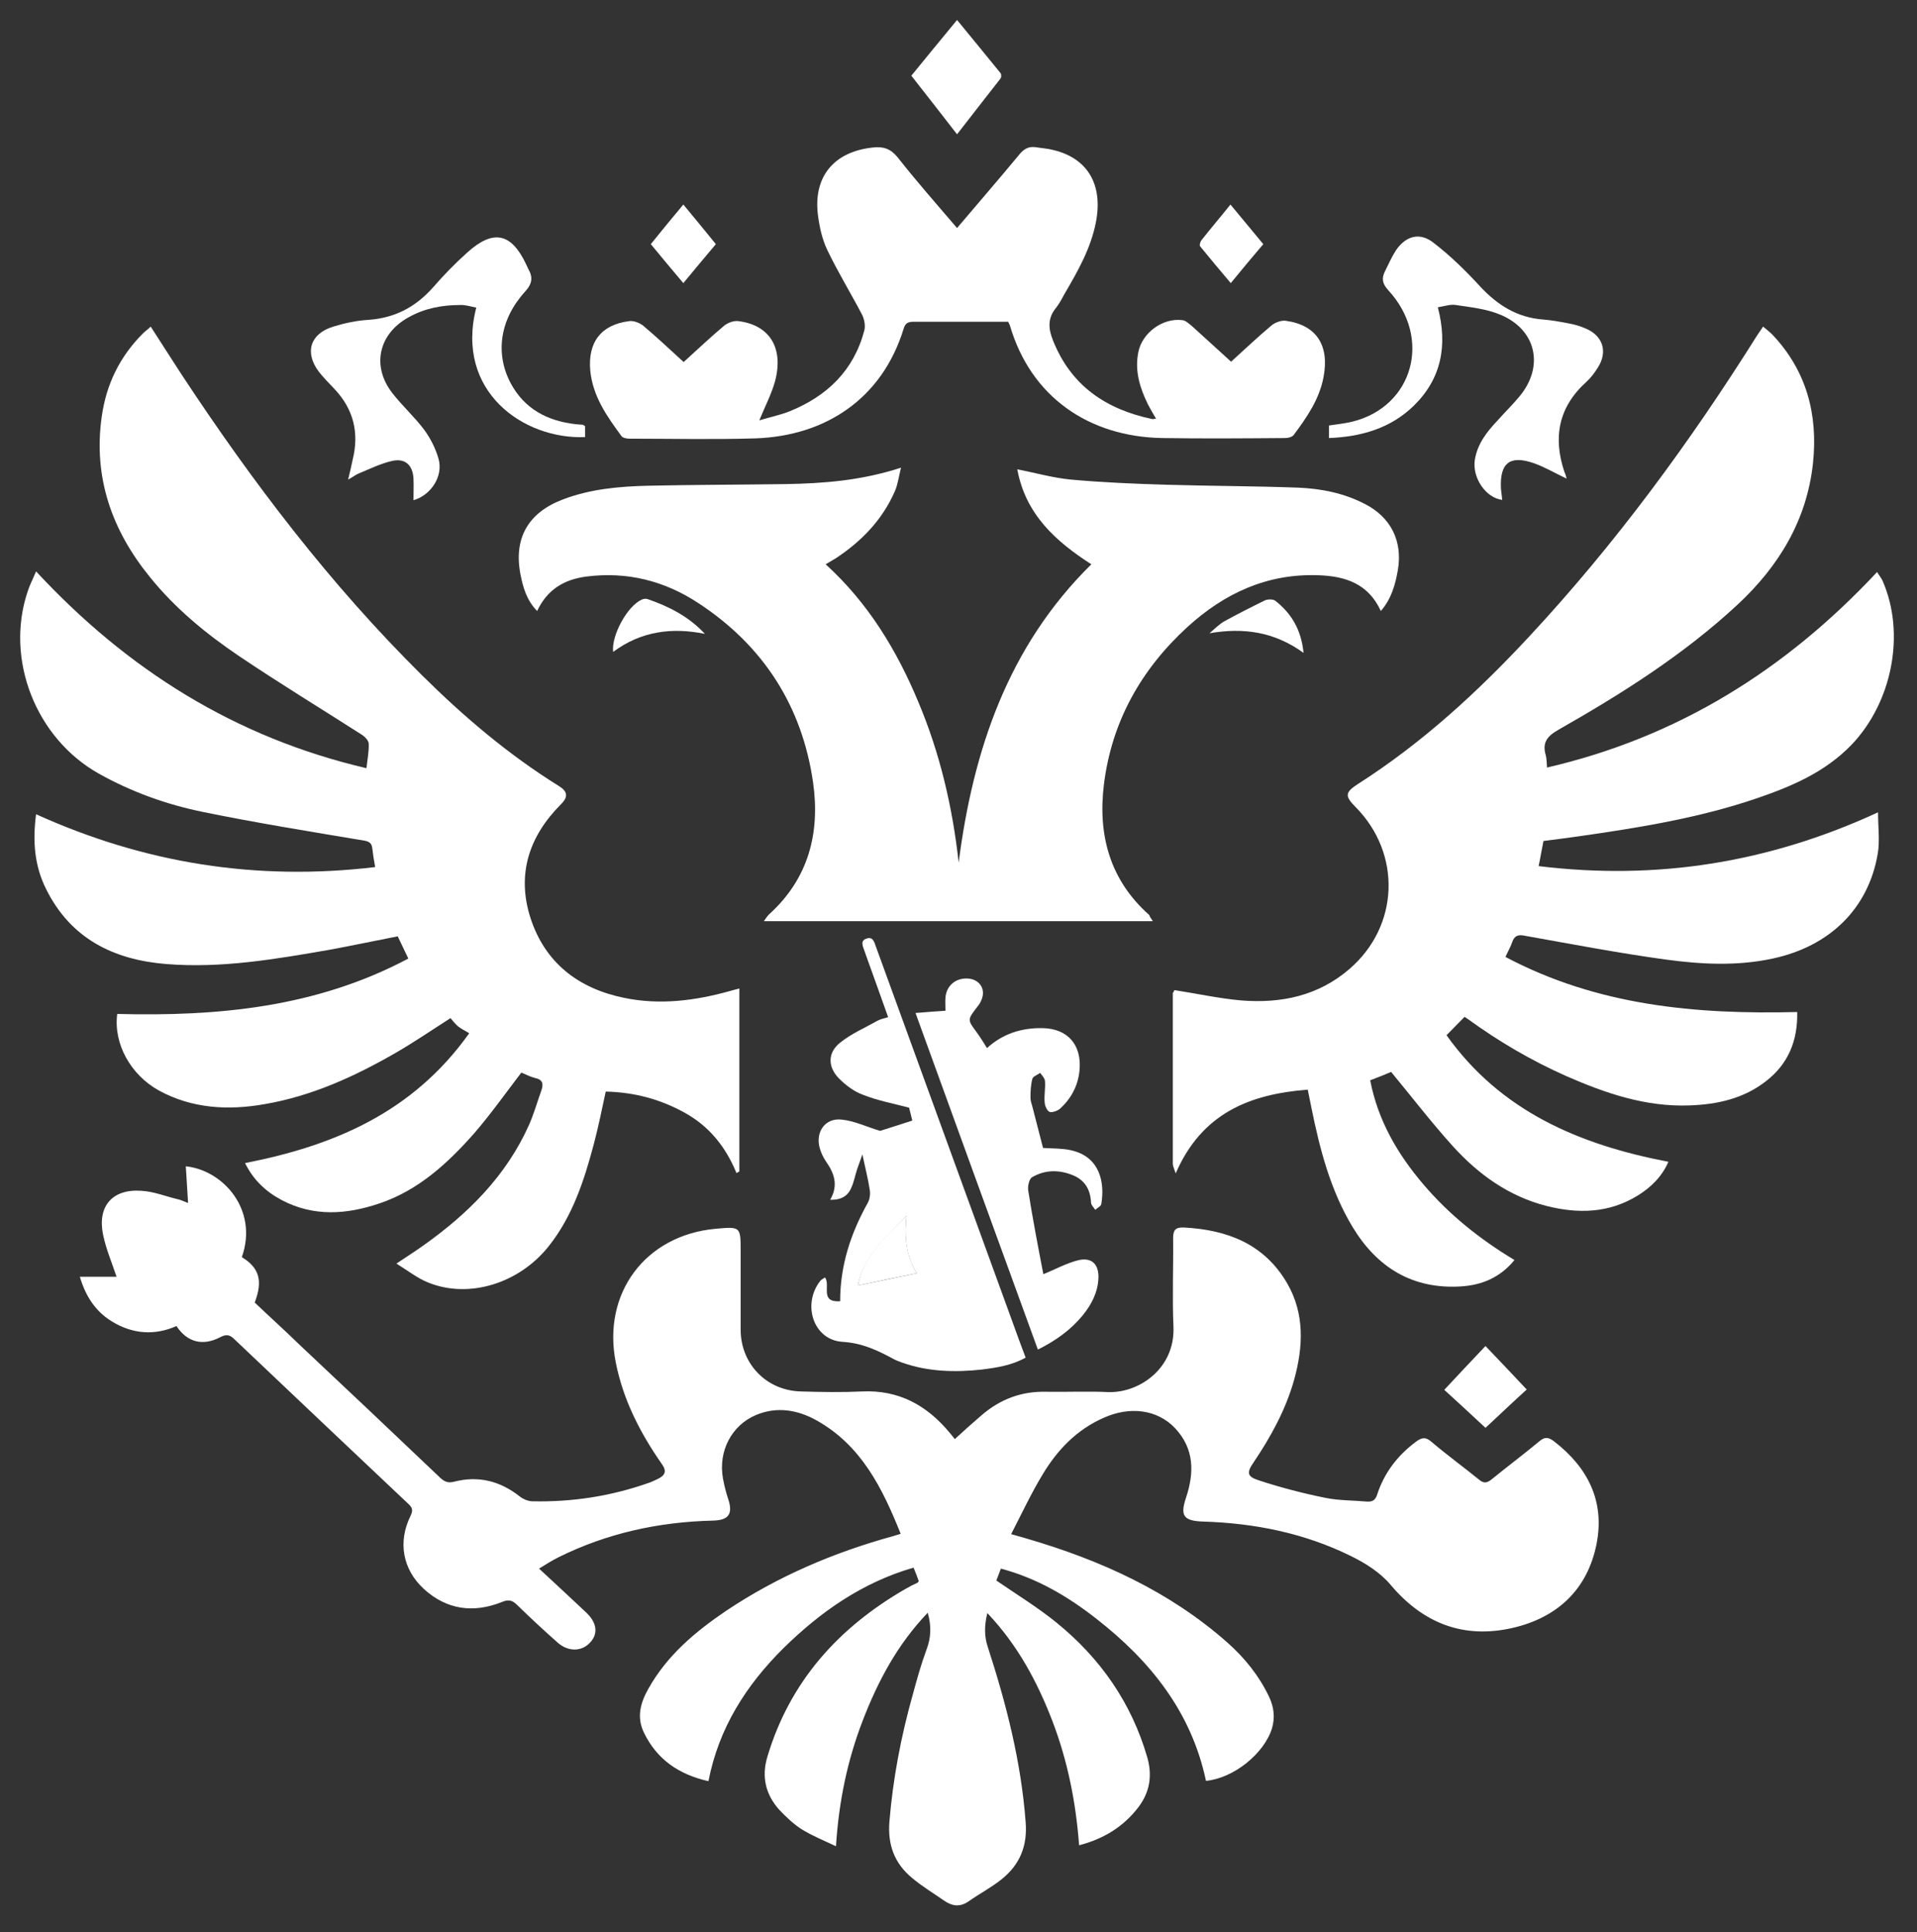 <?xml version="1.0" encoding="UTF-8"?> <svg xmlns="http://www.w3.org/2000/svg" xmlns:xlink="http://www.w3.org/1999/xlink" version="1.1" id="Слой_1" x="0px" y="0px" viewBox="0 0 595.3 599.9" style="enable-background:new 0 0 595.3 599.9;" xml:space="preserve"><rect x="0" y="0" width="595.3" height="599.9" fill="#333333" stroke="none"/> <style type="text/css"> .st0{fill:#FFFFFF;} </style> <g> <path class="st0" d="M220,553c-9.3-2.1-16-6.8-20-15c-2.4-4.9-1.1-9.4,1.4-13.8c5.8-10.3,14.5-17.6,24.1-24.1 c16-10.7,33.4-18.1,51.9-23.2c0.6-0.2,1.3-0.4,2.3-0.7c-5.7-14.2-12.2-27.4-26.1-35.2c-5.9-3.3-12.3-4.4-18.8-1.7 c-7.6,3.2-11.8,11.2-10.3,19.7c0.4,2.1,0.9,4.2,1.6,6.3c1.6,4.7,0.2,6.7-4.7,6.8c-16.8,0.4-32.9,3.9-48,11.4c-2,1-3.9,2.2-6,3.5 c5.1,4.7,9.8,9.1,14.6,13.6c3.4,3.2,3.8,6.6,1.3,9.3c-2.6,2.9-6.8,3-10.1,0.1c-4.3-3.8-8.5-7.7-12.6-11.7c-1.5-1.5-2.7-1.8-4.8-0.9 c-8.8,3.5-17.1,2.4-24.2-4.1c-6.6-6.1-8.1-14.6-4.1-22.7c0.8-1.7,0.6-2.5-0.7-3.7c-18-17-36-34-54-51.1c-1.5-1.5-2.6-1.6-4.5-0.6 c-5.4,2.8-10.2,1.5-13.5-3.5c-6.8,3-13.6,2.5-20-1.4c-5.1-3.1-8.2-7.8-10-13.9c4,0,7.8,0,11.4,0c-1.5-4.5-3.3-8.7-4.2-13.1 c-1.8-8.8,2.9-14.2,11.8-13.6c4,0.2,7.8,1.8,11.7,2.7c0.8,0.2,1.6,0.6,2.9,1.1c-0.2-4-0.5-7.7-0.7-11.4 c11.6,1.2,22.6,13.5,17.4,28.2c5.4,3.3,6.6,7.3,4,14.1c4.5,4.3,9.2,8.5,13.7,12.9c14.7,13.8,29.3,27.6,43.9,41.5 c1.4,1.3,2.5,1.7,4.4,1.2c7.5-1.9,14.2-0.2,20.3,4.6c1,0.8,2.4,1.4,3.7,1.5c12.6,0.3,24.8-1.6,36.6-5.8c0.9-0.3,1.8-0.8,2.7-1.2 c2.2-1.1,2.7-2.4,1.1-4.6c-6.7-9.6-12-19.9-14.3-31.6c-4.2-21.4,9.2-39.4,31-41.4c7.8-0.7,7.8-0.7,7.8,7c0,8.1,0,16.2,0,24.3 c0,10.7,8.1,19,18.8,19.2c6.3,0.2,12.7,0.3,19,0c11.3-0.5,20,4.3,27,12.7c0.7,0.8,1.4,1.7,1.7,2.1c2.7-2.5,5.5-5,8.3-7.4 c5.8-5,12.4-7.5,20.1-7.3c6.4,0.1,12.8-0.2,19.3,0.1c9.6,0.3,20.8-7.4,20.2-20.4c-0.4-9.1,0-18.2-0.1-27.3c0-2.5,0.6-3.5,3.3-3.4 c13.5,0.7,25,5.1,32.1,17.3c5.5,9.5,5,19.7,2.2,29.9c-2.6,9.3-7.2,17.7-12.6,25.7c-2.2,3.2-2.1,4.4,1.6,5.6 c6.7,2.2,13.6,4,20.5,5.4c4.3,0.9,8.8,0.8,13.2,1.2c1.7,0.1,2.6-0.6,3.1-2.3c2.2-6.7,6.3-12,11.9-16.2c1.8-1.4,3.1-1.7,5,0 c4.7,4,9.8,7.7,14.6,11.6c1.5,1.3,2.5,1.2,4,0c4.9-4,10-7.8,14.8-11.8c1.7-1.5,2.9-1.3,4.6,0c10.5,8.1,15.8,18.6,13.2,31.8 c-2.8,14.2-12.2,22.9-26,26.1c-15.2,3.5-27.8-1.3-38-13.4c-3.2-3.8-7.8-6.7-12.3-8.9c-14.4-7.1-29.8-10.2-45.8-10.7 c-6.1-0.2-7.3-1.7-5.4-7.4c2.6-7.8,2.6-15.2-3.4-21.6c-5.5-5.8-14-6.9-22.2-3.2c-8.4,3.7-14.4,10-19,17.7c-3.5,5.8-6.4,12-9.7,18.4 c2.1,0.6,3.5,1,4.9,1.4c22.9,6.7,44.2,16.3,62.3,32.3c5.4,4.8,9.8,10.3,12.9,16.8c1.5,3.2,1.9,6.4,0.9,9.8 c-2.4,7.8-11.9,15.5-20.5,16.3c-4.5-21.3-17.2-37.2-34-50.3c-8.8-6.9-18.4-12.6-29.7-15.6c-0.5,1.4-1,2.7-1.4,3.7 c6.4,4.4,12.8,8.3,18.6,13c13.7,11.1,23.4,25,28.3,42c1.6,5.7,0.7,10.8-2.8,15.4c-4.6,6-10.7,9.8-18.4,11.8 c-1-13.5-3.6-26.3-8.3-38.6c-4.7-12.2-10.8-23.6-20.2-33.5c-0.9,3.8-1,7,0.1,10.4c5.8,17.8,10.4,35.8,11.8,54.5 c0.6,7.4-1.8,13.2-7.4,17.7c-3.2,2.6-6.9,4.5-10.3,6.9c-2.6,1.8-5,1.6-7.6-0.2c-3.3-2.3-6.8-4.4-9.9-7c-5.5-4.5-7.7-10.3-7.1-17.6 c1.1-13.3,3.6-26.4,7.2-39.2c1.3-4.8,2.6-9.5,4.3-14.1c1.4-3.7,1.6-7.2,0.4-11.5c-9.4,9.8-15.5,21.3-20.2,33.5 c-4.7,12.2-7.4,24.9-8.3,39c-4-1.9-7.5-3.3-10.7-5.3c-2.5-1.6-4.8-3.8-6.9-6c-4.2-4.7-5.6-10.2-3.7-16.5 c7-23.4,22.1-40.1,42.9-52.1c1.2-0.7,2.4-1.3,3.7-1.9c0.1,0,0.1-0.1,0.4-0.5c-0.4-1.2-0.9-2.5-1.6-4.2c-15.9,4.6-28.9,13.7-40.4,25 C231.7,523.2,223.2,536.5,220,553z"></path> <path class="st0" d="M364.7,307.4c7.1,1.1,13.9,2.6,20.7,3.2c12.4,1,24-1.4,33.7-9.8c15.4-13.3,16.2-35.7,1.9-50.2 c-3.5-3.5-3.3-4.6,0.7-7.2c19.9-12.7,37.1-28.5,53.1-45.7c26.9-28.9,50.1-60.5,71-93.8c0.5-0.7,1-1.4,1.7-2.5 c1.1,0.9,2.1,1.7,2.9,2.5c10.6,11.2,14.2,24.8,12.6,39.9c-1.9,17.7-10.6,32-23.4,43.9c-16.8,15.6-36,27.7-55.7,38.9 c-3.5,2-5,4-3.9,7.8c0.3,1.1,0.3,2.3,0.4,3.9c40.6-9.4,74.1-30.3,102.5-60.7c0.6,1,1.3,1.8,1.7,2.7c7.2,16.4,3,37.7-9.6,50.9 c-8.2,8.5-18.5,12.9-29.3,16.6c-18.1,6.2-36.9,9.2-55.8,11.9c-3.4,0.5-6.8,0.9-10.6,1.4c-0.5,2.4-0.9,5-1.5,7.8 c36.8,4.5,71.6-1.1,105.4-16.7c0,4.6,0.6,8.9-0.1,12.9c-2.9,17-14.9,28.7-32.6,32.5c-11.1,2.4-22.3,1.8-33.3,0.3 c-14.6-2-29.2-4.8-43.8-7.4c-2-0.4-3.1,0-3.8,2c-0.5,1.5-1.3,2.8-2.1,4.6c28.5,15.1,59,17.9,90.6,17.1c0.2,8.9-2.8,16.1-9.6,21.4 c-7,5.5-15.2,7.3-23.9,7.6c-13.6,0.5-26.1-3.8-38.2-9.1c-10.8-4.8-20.9-10.7-30.4-17.6c-0.4-0.3-0.8-0.5-1.2-0.8 c-1.8,1.8-3.5,3.6-5.6,5.7c16.8,23.6,41.2,34,68.9,39.3c-2,4.6-5.4,7.9-9.4,10.4c-9,5.6-18.6,5.8-28.5,3.3 c-11.7-3-21.1-9.8-29-18.5c-6.6-7.3-12.6-15.1-19.2-23.1c-1.6,0.7-3.9,1.6-6.5,2.6c2.4,12.5,8.5,22.9,16.5,32.3 c8,9.4,17.5,17,28.3,23.5c-4.5,5.5-10.2,7.8-16.7,8.2c-15,0.9-26-5.9-33.6-18.5c-6.8-11.3-10.1-23.9-12.7-36.7 c-0.4-1.8-0.7-3.7-1.2-5.9c-18,1.4-32.9,7.3-41,26c-0.5-1.5-0.9-2.3-0.9-3c0-17.7,0-35.4,0-53C364.4,308.1,364.6,307.6,364.7,307.4 z"></path> <path class="st0" d="M116.5,269.2c-0.4-2.2-0.7-4.1-0.9-5.9c-0.2-1.5-0.9-2-2.4-2.3c-16.7-2.8-33.5-5.5-50.1-8.9 c-11.3-2.3-22.2-6.2-32.4-11.9c-19.6-11-29.2-35.5-22.1-56.6c0.6-1.9,1.6-3.8,2.6-6.2C39.6,208,73.1,229,113.8,238.5 c0.3-2.8,0.8-5.2,0.7-7.6c0-0.9-1.1-2.1-2-2.7c-12.8-8.2-25.8-16.1-38.4-24.6c-10.2-6.9-19.8-14.8-27.6-24.5 c-11.8-14.5-17.6-31-14.9-49.8c1.4-10,5.6-18.6,12.8-25.8c0.7-0.7,1.5-1.2,2.4-2.1c3.3,5.1,6.4,10,9.6,14.9 c22,33.4,46.1,65.1,74.6,93.3c13,12.9,26.9,24.7,42.5,34.4c2.8,1.7,3,3.4,0.7,5.7c-9.9,9.9-13.8,21.7-9.5,35.2 c4.5,14,14.9,22,29.1,24.9c11.1,2.3,22,0.9,32.8-2.1c0.8-0.2,1.7-0.5,3-0.8c0,19.1,0,38,0,56.8c-0.3,0.2-0.6,0.3-0.9,0.5 c-3.3-8.1-8.5-14.6-16.2-18.8c-7.6-4.2-15.7-6.3-24.4-6.5c-1.2,5.6-2.3,11-3.7,16.3c-3,11.3-6.6,22.4-14,31.7 c-9.2,11.6-24.8,16.4-37.4,11.3c-3.3-1.3-6.2-3.6-9.9-5.9c3.3-2.2,5.8-3.8,8.2-5.5c14-9.9,25.9-21.7,33-37.6 c1.5-3.4,2.5-7,3.8-10.6c0.7-2,0.5-3.4-1.9-3.9c-1.6-0.4-3.1-1.2-4.3-1.7c-4.9,6.4-9.5,12.9-14.6,18.8 c-8.2,9.3-17.3,17.7-29.4,21.8c-10.3,3.5-20.5,4.2-30.4-1c-4.9-2.6-8.8-6.2-11.4-11.5c27.6-5.4,52.1-15.7,69.6-40.3 c-1.2-0.8-2.4-1.3-3.4-2.1c-0.9-0.7-1.6-1.7-2.4-2.6c-5.8,3.7-11.2,7.4-16.9,10.7c-12.8,7.4-26.2,13.5-40.8,16 c-11.3,2-22.5,1.4-32.8-4.2c-8.9-4.9-14.2-14.6-13-23.8c31.2,0.8,61.8-2,90.4-17.2c-1.2-2.5-2.2-4.6-3.3-6.9 c-7.2,1.4-14.2,2.9-21.3,4.2c-16.7,2.9-33.6,5.8-50.6,4.4c-16.3-1.3-29.7-7.9-37.3-23.3c-3.6-7.2-4.2-14.8-3.1-23.2 C44.8,268,79.6,273.6,116.5,269.2z"></path> <path class="st0" d="M358,286c-40.5,0-80.4,0-120.8,0c0.7-1,1.1-1.6,1.6-2.1c12.3-11.1,15.9-25.3,13.7-40.9 c-3.4-23.8-15.5-42.6-35.7-55.8c-10.5-6.9-22.1-9.8-34.7-8.2c-6.8,0.9-12.1,3.9-15.3,10.7c-3.3-3.4-4.4-7.4-5.2-11.5 c-2.1-11.1,2.4-19,13.1-23.1c8.6-3.3,17.7-4.1,26.8-4.3c14.1-0.3,28.2-0.3,42.4-0.5c11.9-0.2,23.6-1.1,35.9-5.1 c-0.7,2.8-1,5.2-1.9,7.3c-3.9,8.9-10.3,15.5-18.3,20.8c-1,0.6-2,1.2-3.2,1.9c13.2,12,22.1,26.7,28.8,42.8 c6.7,15.9,10.6,32.6,12.5,49.8c4.5-34.9,15.3-67.1,41.2-92.6c-11-7.1-20.4-15.4-23-29.5c6,1.2,11.3,2.7,16.7,3.2 c9.8,0.9,19.7,1.3,29.6,1.6c13.6,0.4,27.3,0.4,40.9,0.9c7.2,0.3,14.3,1.7,20.8,5.1c8,4.1,11.7,11.5,10.2,20.4 c-0.8,4.6-2,9-5.3,12.8c-3.9-8.5-11-10.8-19.3-11.1c-16-0.6-29.3,5.6-40.8,16.1c-14.4,13.2-23.5,29.4-25.9,48.9 c-1.9,15.6,1.8,29.6,14.1,40.5C357,284.5,357.3,285,358,286z"></path> <path class="st0" d="M297.2,70.8c6.7-7.9,13.1-15.3,19.4-22.9c1.4-1.7,2.9-2.5,5-2.2c1.8,0.3,3.7,0.4,5.6,0.9 c10.7,2.6,15.4,10.9,13.1,22.5c-1.6,8.1-5.6,15.1-9.7,22.1c-0.8,1.5-1.6,3-2.6,4.3c-2.7,3.2-2.5,6.5-1,10.2 c5.6,14.1,16.5,21.4,30.8,24.4c0.3,0.1,0.6-0.1,1.2-0.1c-0.9-1.5-1.7-2.9-2.5-4.4c-2.5-5.1-4.2-10.4-3-16.3 c1.2-6,7.6-10.7,13.7-9.9c1,0.1,2,1.1,2.9,1.8c4,3.6,8,7.3,12.2,11.1c4.3-3.9,8.3-7.7,12.6-11.3c1.1-0.9,3-1.6,4.4-1.4 c9.5,1.3,13.6,7.6,11.7,17.5c-1.3,6.9-5.2,12.5-9.3,18c-0.5,0.6-1.7,0.9-2.6,0.9c-12.7,0.1-25.5,0.2-38.2,0 c-22.7-0.4-40.8-12.7-47.3-35c-0.1-0.3-0.3-0.5-0.5-1.1c-3.4,0-6.9,0-10.4,0c-6.3,0-12.6,0-19,0c-1.7,0-2.6,0.4-3.1,2.2 c-6.7,21.7-24.2,33.2-45.9,34c-13,0.4-26.1,0.1-39.1,0.1c-0.9,0-2.2-0.2-2.6-0.8c-4.5-6.1-8.9-12.3-9.7-20.3 c-0.8-8.8,3.3-14.3,12.1-15.4c1.3-0.2,3.1,0.5,4.2,1.3c4.3,3.6,8.4,7.5,12.7,11.4c4.2-3.8,8.3-7.7,12.6-11.3c1.1-0.9,3-1.6,4.4-1.4 c9.7,1.2,14.1,8.3,11.4,18.6c-1.1,4-3.1,7.8-4.9,12.2c3.3-1,6.4-1.6,9.4-2.8c11.6-4.7,19.9-12.6,23.2-25.1c0.4-1.5,0-3.5-0.7-4.9 c-3.5-6.7-7.5-13.2-10.8-20.1c-1.6-3.3-2.4-7.1-2.9-10.8c-1.5-12,5-19.7,17-21c3.4-0.4,5.6,0.4,7.8,3.1 C284.6,56.3,290.8,63.3,297.2,70.8z"></path> <path class="st0" d="M260.9,404c0-11.2,3.3-21.1,8.6-30.6c0.6-1.1,0.8-2.7,0.6-3.9c-0.5-3.4-1.4-6.8-2.3-11.1 c-0.6,1.8-1.1,3.1-1.6,4.5c-0.7,2.1-1,4.2-2,6.2c-1.1,2.4-3.3,3.5-6.4,3.4c2.6-4.5,1.3-8.2-1.3-11.9c-0.8-1.2-1.5-2.6-1.9-4 c-1.5-5.1,1.6-9.6,6.8-9c3.9,0.4,7.6,2.2,11.9,3.5c2.8-0.9,6.4-2,10-3.2c-0.4-1.5-0.7-3-1-4c-4.9-1.3-9.8-2.2-14.3-4 c-2.8-1-5.4-3-7.5-5.1c-3.5-3.6-3.5-8,0.4-11.1c3.5-2.8,7.7-4.6,11.6-6.8c0.9-0.5,2-0.7,3.3-1.1c-2.3-6.4-4.5-12.7-6.8-19 c-0.2-0.6-0.4-1.1-0.6-1.7c-0.5-1.4-1.3-3.1,0.7-3.7c2-0.7,2.4,1.1,2.9,2.5c14.1,38.7,28.2,77.5,42.3,116.2 c1.3,3.7,2.7,7.4,4.2,11.4c-4.3,2.4-8.9,3.1-13.6,3.7c-8.3,0.9-16.6,0.7-24.6-2.1c-0.8-0.3-1.7-0.6-2.5-1c-5-2.7-9.8-5.1-16.1-5.5 c-9.1-0.5-12.7-11.6-7-18.9c0.3-0.4,0.9-0.7,1.5-1.1C258,399.1,254.4,404.4,260.9,404z M281.5,377.5c-6.3,6.5-13.3,12.5-15.1,21.6 c6.2-1.3,12.2-2.5,18.3-3.8C281.3,390,280.8,383.9,281.5,377.5z"></path> <path class="st0" d="M324,395.6c3.7-1.5,7.1-3.4,10.7-4.3c4.3-1.1,6.6,1.2,6.4,5.6c-0.2,4.4-2.2,8.2-4.9,11.5 c-3.7,4.5-8.3,7.8-13.9,10.6c-12.7-34.8-25.3-69.5-38-104.5c3.5-0.3,6.5-0.5,9.3-0.7c0-1.4-0.1-2.8,0-4.1c0.3-3.7,3.2-6.1,6.9-5.9 c3.7,0.2,5.7,3.3,4.3,6.6c-0.3,0.8-0.8,1.6-1.4,2.3c-3,3.9-3,3.9-0.1,7.8c1.1,1.5,2.1,3.1,3.2,4.9c4.8-4.4,10.6-6.3,17.2-6.2 c7.9,0.1,12.4,5.3,11.5,13.4c-0.5,4.6-2.6,8.5-6,11.6c-0.8,0.7-2.5,1.3-3.3,1c-0.8-0.4-1.5-2-1.5-3.1c-0.2-2.1,0.3-4.3,0.1-6.5 c-0.1-0.9-0.9-1.7-1.5-2.5c-0.8,0.6-2.2,1.1-2.4,1.8c-0.5,1.9-0.6,3.9-0.6,5.8c0,1,0.3,1.9,0.6,2.9c1.1,4.3,2.2,8.6,3.3,12.8 c3,0.2,5.9,0.1,8.6,0.7c9.2,2,10.6,10.2,9.5,16.7c-0.1,0.7-1.2,1.2-1.9,1.8c-0.5-0.8-1.3-1.5-1.3-2.3c-0.2-4.1-2-7-5.8-8.5 c-4.3-1.7-8.6-1.6-12.5,0.7c-0.9,0.5-1.4,2.8-1.2,4.1C320.7,378.5,322.4,387.3,324,395.6z"></path> <path class="st0" d="M486.5,148.6c-3.6-1.7-6.8-3.6-10.2-4.8c-7.5-2.6-10.6,0-10.2,7.9c0.1,1.2,0.3,2.3,0.4,3.5 c-5.1-0.6-9.4-6.9-8.5-12.5c0.8-4.9,3.7-8.6,7-12.1c2.3-2.6,4.8-5,7-7.7c7.6-9.3,5-20.6-6.1-25.2c-4.3-1.8-9.1-2.3-13.8-3 c-1.7-0.3-3.6,0.4-5.6,0.7c3.1,11.9,1.1,22.2-7.5,30.6c-7.2,7-16.3,9.6-26.3,10c0-1.5,0-2.6,0-3.9c2.5-0.4,4.9-0.6,7.3-1.2 c18.9-4.7,24.8-26,11.1-40.8c-1.9-2.1-2.1-3.7-1-5.9c1.1-2.2,2.1-4.5,3.4-6.5c3.1-4.5,7.4-5.7,11.7-2.3c5.2,4,10,8.7,14.4,13.5 c5.4,5.8,11.5,9.7,19.6,10.3c2.6,0.2,5.3,0.7,7.9,1.2c1.7,0.3,3.5,0.8,5.1,1.5c5.5,2.2,7.2,7.2,4,12.2c-1,1.6-2.1,3.1-3.5,4.4 c-8.7,7.8-10.5,17.2-6.9,28C486.1,147.1,486.3,147.8,486.5,148.6z"></path> <path class="st0" d="M181.7,132.3c0,1.2,0,2.3,0,3.4c-19,0.8-40.5-14.1-33.8-40.2c-1.7-0.3-3.4-0.9-5-0.8c-5.6,0-11,1-16,3.8 c-9.3,5.1-11.6,15.1-5.1,23.5c3.1,4,6.9,7.4,9.9,11.4c2,2.7,3.6,5.9,4.5,9.1c1.5,5.5-2.5,11.3-7.8,12.8c0-2.2,0.1-4.4,0-6.7 c-0.2-4.2-2.6-6.4-6.6-5.5c-3.6,0.8-7,2.5-10.4,3.9c-1,0.4-1.8,1.1-3.3,1.9c0.6-2.4,1-4.2,1.4-6.1c2.1-8.4,0.3-15.8-5.7-22.1 c-1.6-1.7-3.3-3.4-4.8-5.3c-4.5-6-2.7-11.8,4.5-14c3.6-1.1,7.3-1.9,11-2.1c8.2-0.6,14.6-4,20-10.1c3.3-3.8,6.8-7.4,10.6-10.8 c8.1-7.3,13.7-6.1,18.3,3.7c0.2,0.4,0.4,0.9,0.6,1.3c1.5,2.6,1.4,4.6-1,7.2c-7.8,8.6-9.3,19.2-4.4,28.4c4.3,8,11.4,11.7,20.2,12.7 c0.8,0.1,1.6,0.1,2.4,0.2C181.1,132,181.2,132,181.7,132.3z"></path> <path class="st0" d="M297.2,41.7c-4.8-6.2-9.4-12.1-14.2-18.2c4.7-5.7,9.3-11.4,14.2-17.3c4.7,5.7,9.1,11.1,13.5,16.5 c0.3,0.4,0.3,1.4-0.1,1.8C306.2,30.1,301.8,35.8,297.2,41.7z"></path> <path class="st0" d="M474.1,431.4c-4.4,4-8.5,7.9-12.8,11.9c-4.3-4-8.4-7.8-12.8-11.8c4.3-4.6,8.4-9,12.8-13.6 C465.6,422.4,469.8,426.8,474.1,431.4z"></path> <path class="st0" d="M392.3,75.8c-3.4,4-6.6,7.8-10.1,12.1c-3.3-3.9-6.4-7.6-9.5-11.4c-0.3-0.3,0-1.3,0.3-1.8 c2.9-3.7,6-7.3,9.1-11.2C385.6,67.7,388.8,71.6,392.3,75.8z"></path> <path class="st0" d="M202.1,75.8c3.3-4.1,6.5-8,10.1-12.3c3.4,4.1,6.7,8.1,10.1,12.3c-3.4,4-6.6,7.9-10.1,12.1 C208.7,83.8,205.5,79.9,202.1,75.8z"></path> <path class="st0" d="M404.8,202.7c-9.1-6.6-18.7-7.9-29.2-6.1c1.4-1.2,2.8-2.6,4.4-3.6c4.2-2.3,8.5-4.5,12.8-6.6 c0.9-0.4,2.5-0.4,3.2,0.1C401,190.4,404.1,195.5,404.8,202.7z"></path> <path class="st0" d="M218.9,196.8c-10.3-2.1-19.9-0.8-28.5,5.6c-0.6-5,4.3-14.1,8.8-16.2c0.6-0.3,1.4-0.4,1.9-0.2 C207.8,188.3,214,191.5,218.9,196.8z"></path> <path class="st0" d="M281.5,377.5c-0.7,6.5-0.1,12.5,3.2,17.8c-6.1,1.2-12.1,2.5-18.3,3.8C268.1,389.9,275.1,383.9,281.5,377.5z"></path> </g> </svg> 
